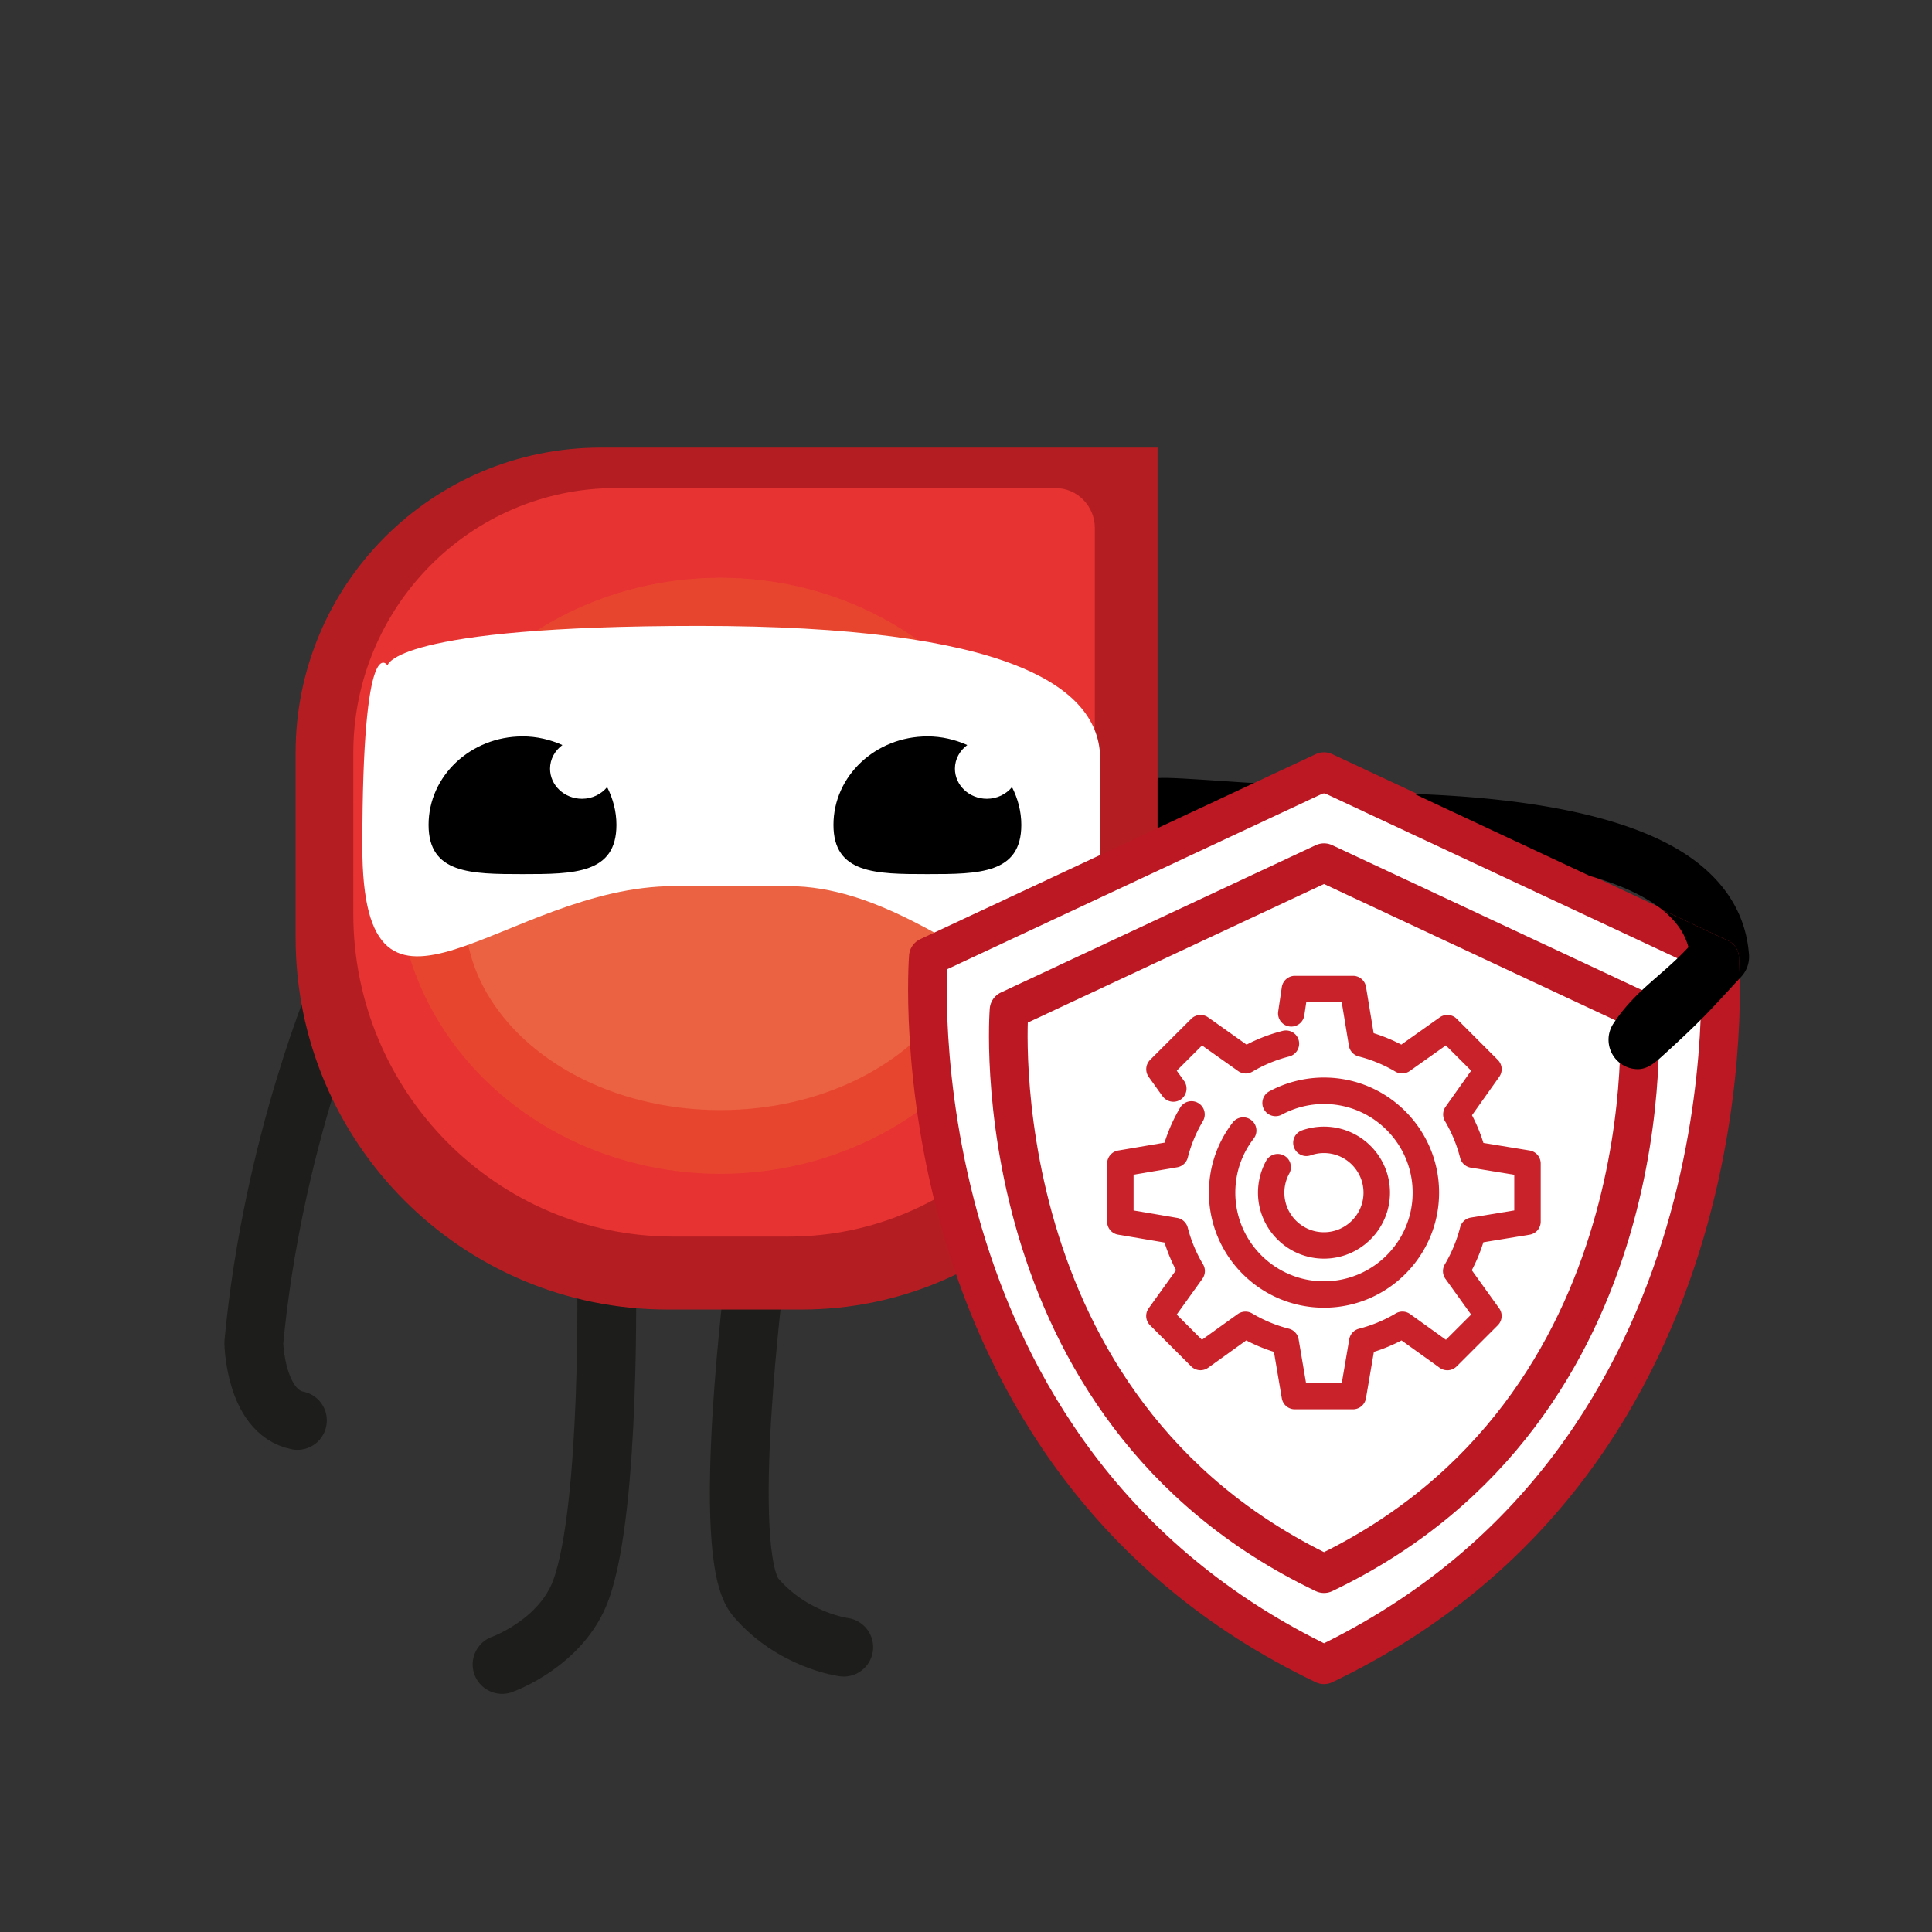 <?xml version="1.0" encoding="UTF-8"?>
<svg xmlns="http://www.w3.org/2000/svg" id="Calque_1" viewBox="0 0 600 600">
  <rect x="0" y="0" width="600" height="600" fill="#333333" stroke="none"/>
  <defs>
    <style>.cls-1,.cls-2,.cls-3{fill:none}.cls-4{fill:#eb6242}.cls-5,.cls-6{fill:#fff}.cls-7{fill:#e73332}.cls-8{fill:#e8452f}.cls-9{fill:#bb1823}.cls-10{fill:#b41e22}.cls-11{fill:#ca222a}.cls-2,.cls-3,.cls-6{stroke:#1d1d1b;stroke-width:18.26px;stroke-linecap:round;stroke-linejoin:round}.cls-3,.cls-6{stroke:#bb1823;stroke-width:12px}</style>
  </defs>
  <path d="M359.49 241.63L353.87 266l46.86-22.49c-6.86.48-35.8-2.4-41.24-1.87z"></path>
  <path class="cls-2" d="M234.69 393.89s-11.47 88.71 0 102.15c11.47 13.44 27.34 15.5 27.34 15.5m-73.67-117.65s1.46 74.02-7.94 99.89c-6.04 16.61-24.5 23.13-24.5 23.13m-49.99-211.14S84.69 354.5 78.82 417.03c0 0 .4 21.43 13.55 24.1"></path>
  <path class="cls-10" d="M359.49 296.14c0 61.05-49.49 110.55-110.55 110.55h-41.61c-63.8 0-115.52-51.72-115.52-115.52v-57.4c0-52.33 42.42-94.76 94.76-94.76h172.92v157.14z"></path>
  <path class="cls-7" d="M340.02 288.03c0 53.02-42.58 96-95.11 96h-35.8c-54.89 0-99.39-44.91-99.39-100.32v-49.85c0-45.45 36.5-82.29 81.52-82.29h136.53c6.76 0 12.24 5.56 12.24 12.42v124.03z"></path>
  <ellipse class="cls-8" cx="223.7" cy="271.98" rx="100.27" ry="92.56"></ellipse>
  <ellipse class="cls-4" cx="223.7" cy="283.57" rx="79.31" ry="61.17"></ellipse>
  <path class="cls-5" d="M120.36 206.65s1.4-12.27 96.77-12.27 124.54 18.52 124.54 41.37v25.06c0 91.95-42.14 14.39-96.76 14.39h-35.62c-52.26 0-96.76 56.38-96.76-12.22s7.82-56.33 7.82-56.33z"></path>
  <path d="M288.01 228.69c4.45 0 8.61 1.01 12.39 2.69-2.32 1.71-3.84 4.35-3.84 7.34 0 5.16 4.45 9.35 9.93 9.35 3.18 0 5.99-1.44 7.8-3.63 1.8 3.57 2.89 7.51 2.89 11.73 0 15.17-13.06 15.3-29.17 15.3s-29.17-.13-29.17-15.3 13.06-27.47 29.17-27.47zm-125.74 0c4.45 0 8.61 1.01 12.39 2.69-2.32 1.71-3.84 4.35-3.84 7.34 0 5.16 4.45 9.35 9.93 9.35 3.18 0 5.99-1.44 7.8-3.63 1.8 3.57 2.89 7.51 2.89 11.73 0 15.17-13.06 15.3-29.17 15.3s-29.17-.13-29.17-15.3 13.06-27.47 29.17-27.47z"></path>
  <path class="cls-6" d="M411.18 239.63L288.3 297.12s-12.22 155.21 122.88 219.89c135.09-64.67 122.88-219.89 122.88-219.89l-122.88-57.49z"></path>
  <path class="cls-3" d="M411.18 267.91l-97.82 45.76s-9.72 123.56 97.82 175.04C518.72 437.23 509 313.67 509 313.67l-97.82-45.76"></path>
  <path class="cls-11" d="M361.05 340.44a4.136 4.136 0 0 0 3.34 1.72c.86 0 1.68-.26 2.38-.76 1.84-1.32 2.27-3.89.95-5.72l-2.27-3.17 7.85-7.84 11.21 7.95c1.32.94 3.07 1.01 4.46.18 3.54-2.1 7.37-3.68 11.4-4.7a4.119 4.119 0 0 0 2.97-4.99c-.55-2.19-2.78-3.52-4.99-2.97-3.9.99-7.66 2.43-11.21 4.28l-11.93-8.46a4.099 4.099 0 0 0-5.27.44l-12.76 12.75a4.102 4.102 0 0 0-.44 5.29l4.29 6zm29.11 10.13c-.14-1.09-.7-2.05-1.57-2.72a4.097 4.097 0 0 0-5.75.75c-4.84 6.29-7.4 13.82-7.4 21.78 0 19.71 16.03 35.74 35.74 35.74s35.74-16.03 35.74-35.74-16.03-35.74-35.74-35.74c-5.93 0-11.8 1.48-16.99 4.29-.96.52-1.67 1.39-1.98 2.44s-.2 2.16.32 3.12 1.38 1.67 2.43 1.98c1.05.31 2.16.2 3.13-.32 3.99-2.16 8.52-3.3 13.08-3.3 15.18 0 27.54 12.35 27.54 27.54s-12.35 27.53-27.54 27.53-27.53-12.35-27.53-27.53c0-6.13 1.97-11.94 5.7-16.78.67-.87.96-1.95.82-3.03z"></path>
  <path class="cls-11" d="M400.75 361.32c-.31-1.05-1-1.92-1.97-2.45a4.112 4.112 0 0 0-5.57 1.63 20.654 20.654 0 0 0-2.53 9.88c0 11.3 9.19 20.5 20.49 20.5s20.5-9.19 20.5-20.5-9.19-20.5-20.5-20.5c-2.33 0-4.62.39-6.82 1.16a4.097 4.097 0 0 0-2.34 2.1c-.47.99-.53 2.1-.17 3.14.37 1.03 1.11 1.86 2.1 2.34s2.1.53 3.13.17c1.31-.46 2.69-.7 4.09-.7 6.78 0 12.29 5.52 12.29 12.3s-5.52 12.29-12.29 12.29-12.29-5.51-12.29-12.29c0-2.07.53-4.12 1.52-5.93.53-.96.65-2.07.34-3.12z"></path>
  <path class="cls-11" d="M475.05 357.3l-14.36-2.35c-.92-2.97-2.11-5.85-3.55-8.6l8.46-11.93c1.16-1.64.97-3.85-.45-5.27L452.4 316.4a4.1 4.1 0 0 0-5.28-.45l-11.93 8.46a52.467 52.467 0 0 0-8.59-3.55l-2.37-14.37a4.095 4.095 0 0 0-4.05-3.44h-18.04c-2.02 0-3.76 1.5-4.06 3.5l-1.12 7.56c-.16 1.08.11 2.17.76 3.05s1.61 1.45 2.69 1.61a4.08 4.08 0 0 0 3.04-.76c.88-.65 1.46-1.61 1.62-2.69l.6-4.06h11.02l2.22 13.51a4.113 4.113 0 0 0 3.03 3.31c4.04 1.03 7.87 2.61 11.4 4.71 1.39.82 3.15.75 4.47-.18l11.21-7.95 7.86 7.85-7.95 11.21a4.12 4.12 0 0 0-.18 4.46 43.41 43.41 0 0 1 4.71 11.41 4.11 4.11 0 0 0 3.31 3.04l13.5 2.21v11.07l-13.5 2.22a4.098 4.098 0 0 0-3.31 3.03 44.067 44.067 0 0 1-4.76 11.5c-.83 1.4-.76 3.16.19 4.49l7.98 11.11-7.83 7.82-11.11-7.98a4.075 4.075 0 0 0-4.49-.19 43.505 43.505 0 0 1-11.4 4.74c-1.56.4-2.75 1.69-3.02 3.28l-2.31 13.56H405.6l-2.3-13.56a4.1 4.1 0 0 0-3.03-3.29c-4-1.02-7.83-2.62-11.39-4.73-1.4-.83-3.16-.75-4.49.19l-11.12 7.98-7.83-7.83 7.98-11.12c.95-1.33 1.03-3.09.19-4.49a43.235 43.235 0 0 1-4.74-11.38 4.116 4.116 0 0 0-3.28-3.03l-13.55-2.31v-11.11l13.55-2.3c1.6-.27 2.89-1.46 3.29-3.02 1.02-3.99 2.6-7.79 4.69-11.31 1.15-1.95.51-4.47-1.44-5.62-.94-.56-2.05-.72-3.11-.45-1.06.27-1.95.94-2.52 1.88a51.645 51.645 0 0 0-4.84 10.87l-14.41 2.45a4.1 4.1 0 0 0-3.42 4.04v18.04c0 2.01 1.44 3.71 3.41 4.04l14.42 2.45c.93 2.96 2.12 5.84 3.57 8.58l-8.49 11.83c-1.18 1.64-1 3.87.43 5.29l12.75 12.75a4.089 4.089 0 0 0 5.29.43l11.83-8.49c2.74 1.44 5.62 2.64 8.59 3.56l2.45 14.43a4.093 4.093 0 0 0 4.05 3.41h18.04c2.01 0 3.71-1.44 4.04-3.41l2.46-14.42c2.96-.93 5.84-2.13 8.59-3.56l11.83 8.49c1.64 1.18 3.86 1 5.29-.43l12.76-12.75a4.077 4.077 0 0 0 .43-5.29l-8.49-11.82c1.45-2.77 2.66-5.68 3.59-8.68l14.37-2.36a4.095 4.095 0 0 0 3.44-4.05v-18.04c0-2.02-1.45-3.72-3.44-4.05z"></path>
  <path class="cls-1" d="M493.74 272.04l22.56 10.55c-5.58-4.48-13.38-7.91-22.56-10.55z"></path>
  <path class="cls-9" d="M439.29 246.57l-25.57-11.96a6.039 6.039 0 0 0-5.09 0l-28.19 13.19c17.12-1.19 37.92-1.97 58.85-1.23z"></path>
  <path d="M543.16 296.44c-.82-11.03-5.98-20.46-15.35-28.02-18.78-15.15-53.79-20.62-88.52-21.85l54.45 25.47c9.18 2.64 16.98 6.07 22.56 10.55l20.3 9.5a6 6 0 0 1 3.44 4.97c.01.19.18 2.63.23 6.78l.47-.5a9.101 9.101 0 0 0 2.43-6.9z"></path>
  <path d="M536.6 292.09l-20.3-9.5s.04.02.05.04c4.21 3.41 6.86 7.2 8.01 11.53-7.91 8.59-16.5 13.38-23.31 23.72-2.77 4.21-1.6 9.87 2.6 12.65a9.084 9.084 0 0 0 5.02 1.5c2.97 0 5.27-1.96 7.63-4.11 12.88-11.68 15.51-14.97 23.97-24.08-.05-4.15-.21-6.59-.23-6.78a6.02 6.02 0 0 0-3.44-4.97z"></path>
</svg>
